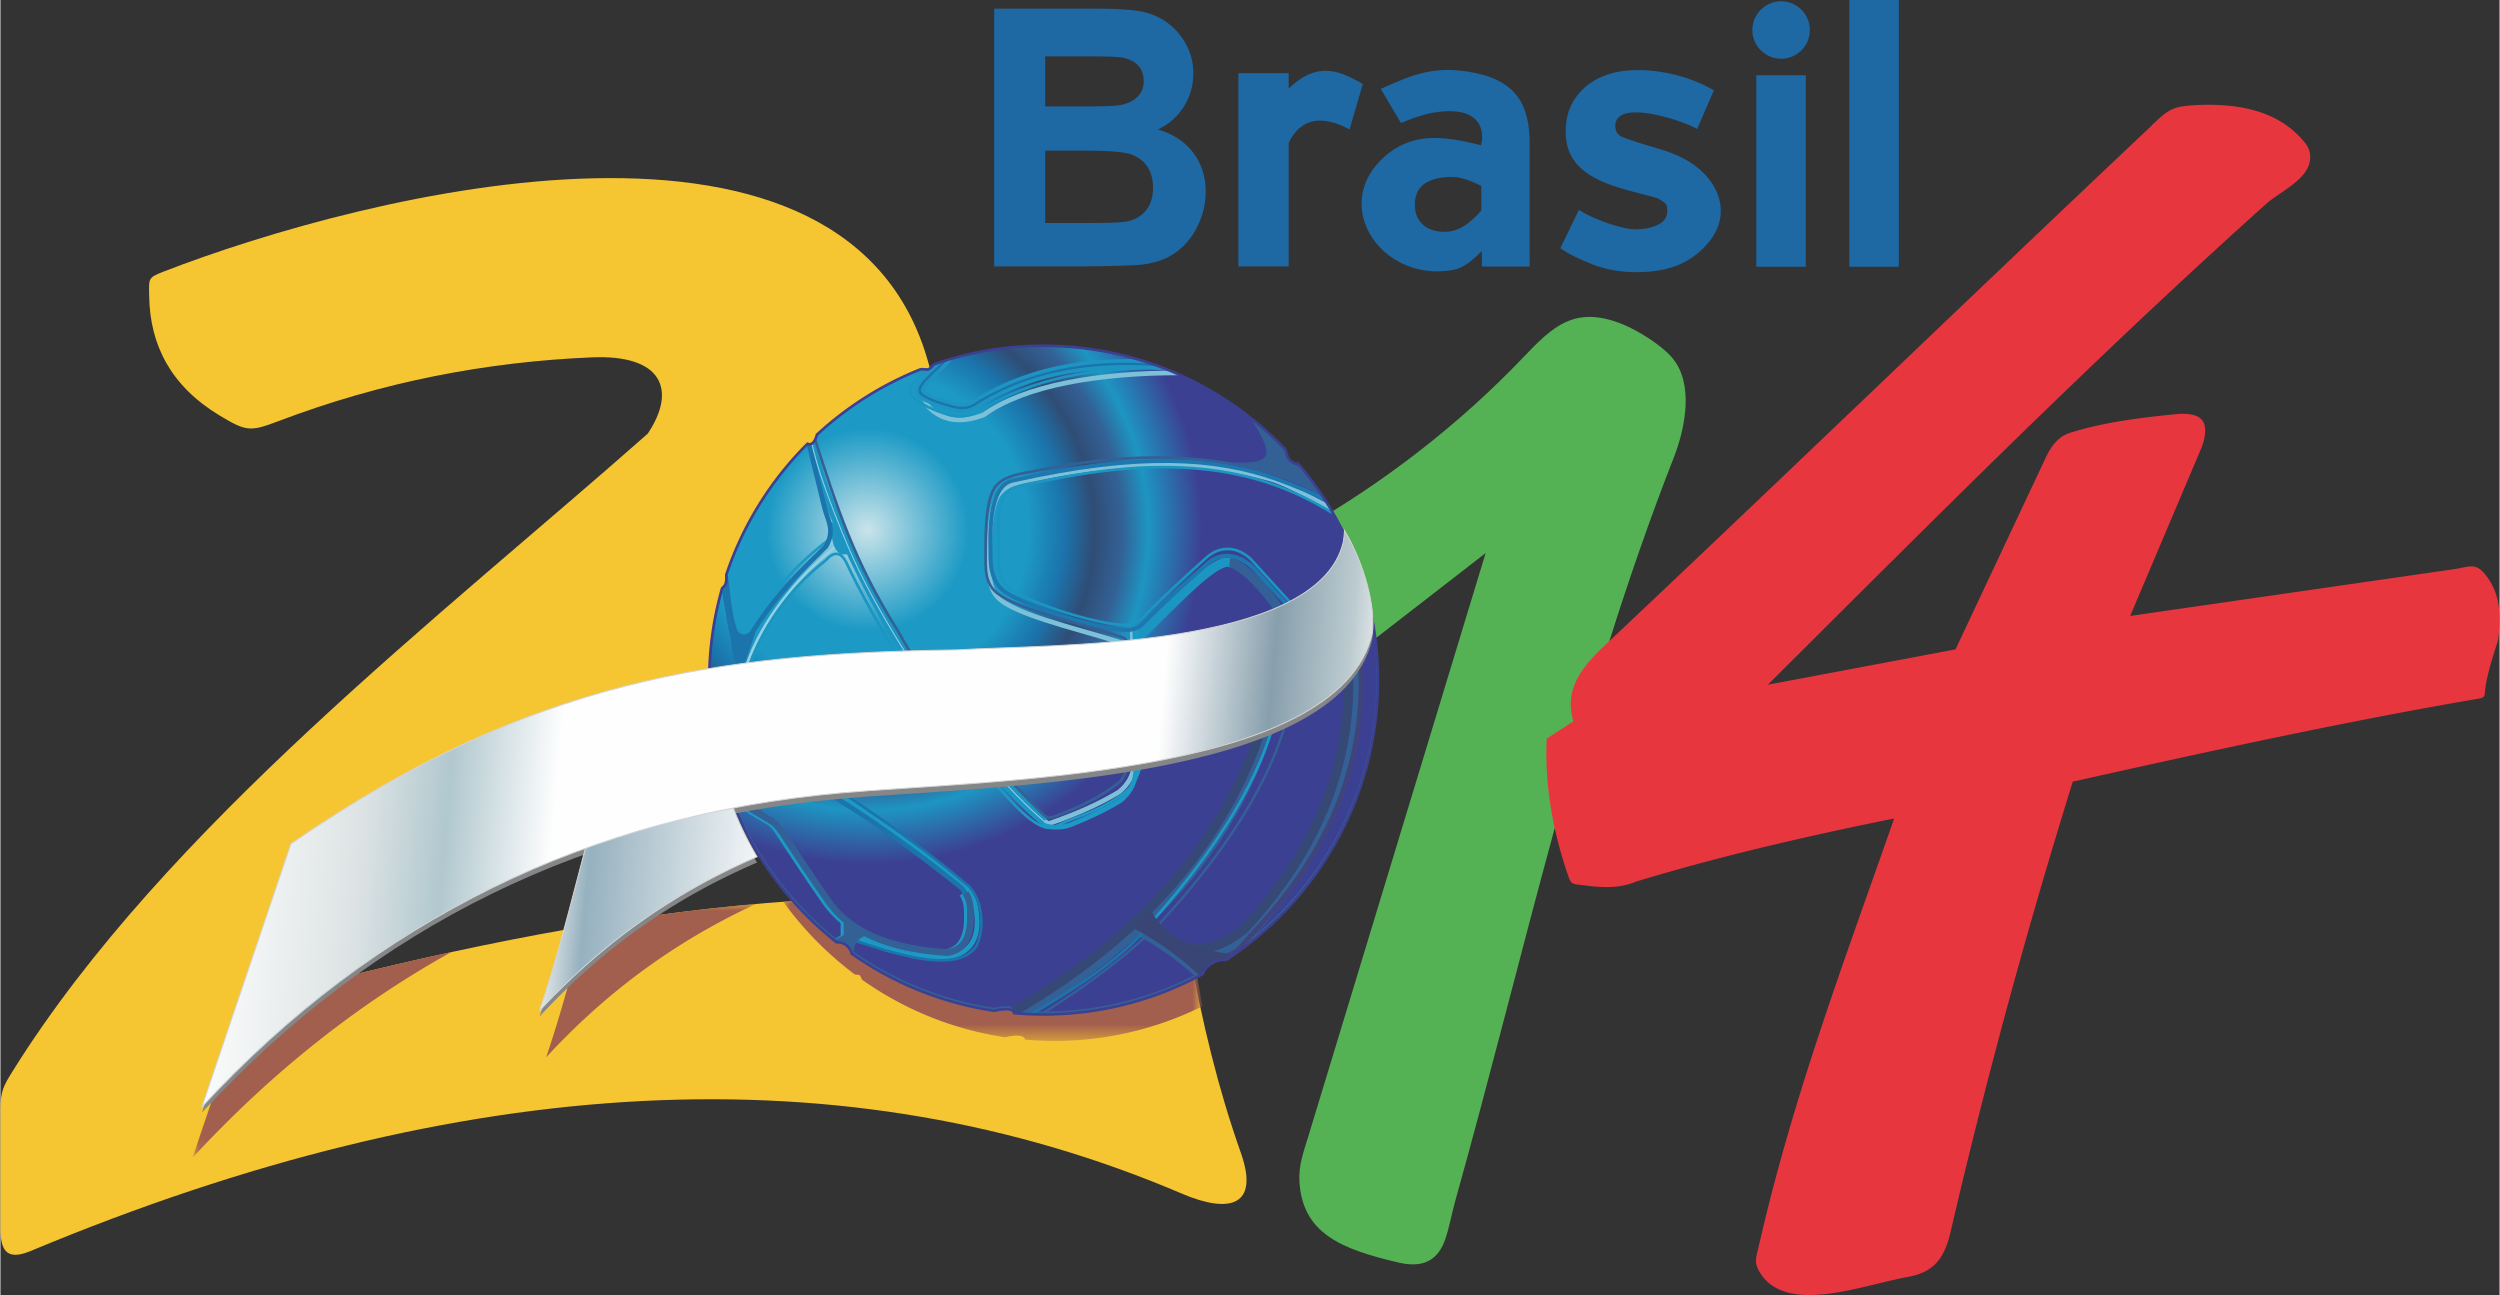 <svg xmlns="http://www.w3.org/2000/svg" xmlns:xlink="http://www.w3.org/1999/xlink" width="2500" height="1295" viewBox="0 0.001 186.236 96.505" enable-background="new 0 .001 186.236 96.505"><rect x="0" y="0.001" width="186.236" height="96.505" fill="#333333" stroke="none"/><path d="M20.662 31.404c7.804-2.964 15.574-4.442 23.432-4.773 5.195-.219 6.337 2.401 4.146 5.684C33.043 45.747 12.275 61.671.97 79.73.198 80.963 0 81.314 0 82.765v8.713c0 1.592.362 2.537 2.247 1.75 32.286-13.48 60.879-14.91 85.777-4.283 3.68 1.57 5.782.854 4.415-3.024-1.744-4.938-2.885-9.799-3.761-14.624-.418-2.304-.362-2.105-2.693-2.605-19.26-4.121-41.672-.885-65.397 5.414 9.14-7.383 51.32-33.569 48.701-46.55-5.61-22.443-41.999-13.176-57.162-7.304-1.155.448-1.065.502-1.042 1.861.063 3.574 1.594 6.652 5.253 8.854 1.969 1.188 2.281 1.212 4.324.437z" fill="#f6c632"/><defs><filter id="b" filterUnits="userSpaceOnUse" x="58.335" y="66.85" width="31.241" height="10.722"><feColorMatrix values="1 0 0 0 0 0 1 0 0 0 0 0 1 0 0 0 0 0 1 0"/></filter></defs><mask maskUnits="userSpaceOnUse" x="58.335" y="66.85" width="31.241" height="10.722" id="c"><linearGradient id="a" gradientUnits="userSpaceOnUse" x1="-2548.433" y1="488.068" x2="-2548.923" y2="491.768" gradientTransform="translate(7298.284 -1316.468) scale(2.834)"><stop offset="0" stop-color="#fff"/><stop offset="1" stop-color="#fff"/></linearGradient><path fill="url(#a)" filter="url(#b)" d="M58.219 66.732h31.475v10.955H58.219z"/></mask><path d="M88.812 70.843l.764 4.143a24.716 24.716 0 0 1-13.218 2.489c-.095-.366-.681-.353-1.487-.175a24.775 24.775 0 0 1-10.625-4.262c-.104-.072-.115-.283-.217-.357-.103-.074-.295-.013-.396-.088a25.26 25.26 0 0 1-5.297-5.396c9.74-.725 19.011-.354 27.647 1.494 2.167.463 2.271.324 2.611 2.152h.218z" mask="url(#c)" fill="#a35f4d"/><defs><filter id="e" filterUnits="userSpaceOnUse" x="14.308" y="67.362" width="42.001" height="18.923"><feColorMatrix values="1 0 0 0 0 0 1 0 0 0 0 0 1 0 0 0 0 0 1 0"/></filter></defs><mask maskUnits="userSpaceOnUse" x="14.308" y="67.362" width="42.001" height="18.923" id="f"><linearGradient id="d" gradientUnits="userSpaceOnUse" x1="-2561.802" y1="493.98" x2="-2562.822" y2="489.11" gradientTransform="translate(7298.284 -1316.468) scale(2.834)"><stop offset="0" stop-color="#fff"/><stop offset="1" stop-color="#fff"/></linearGradient><path fill="url(#d)" filter="url(#e)" d="M14.263 67.318h42.09V86.33h-42.09z"/></mask><path d="M40.666 78.791c1.143-3.373 1.98-6.564 2.814-9.752a165.614 165.614 0 0 1 12.829-1.677c-5.62 2.602-10.84 6.232-15.643 11.429zm-7.072-7.839c-7.007 3.899-13.434 9.003-19.285 15.333 1.448-4.278 2.896-8.557 4.346-12.834l2.797-.027h1.736a275.856 275.856 0 0 1 10.406-2.472z" mask="url(#f)" fill="#a35f4d"/><path d="M97.07 39.399c5.96-3.372 11.659-7.784 16.4-12.754 2.214-2.32 3.835-3.907 7.388-2.491 1.131.45 2.917 1.556 3.724 2.511 1.635 1.933.971 5.252.123 7.417-7.072 18.062-11.099 36.884-16.293 55.416-.266.945-.436 1.978-.76 2.896-.488 1.377-1.475 2.155-3.438 1.7-4.362-1.012-7.166-2.21-7.41-5.999-.081-1.248.298-2.216.656-3.399l13.217-43.48c-2.889 2.239-5.776 4.478-8.667 6.717-4.905 3.811-9.286-5.397-4.928-8.532h-.012z" fill="#55b254"/><radialGradient id="g" cx="-2552.443" cy="478.459" r="8.789" gradientTransform="translate(7298.284 -1316.468) scale(2.834)" gradientUnits="userSpaceOnUse"><stop offset="0" stop-color="#cae4ea"/><stop offset=".302" stop-color="#1c9ac5"/><stop offset=".478" stop-color="#1c9ac5"/><stop offset=".588" stop-color="#1b74ac"/><stop offset=".678" stop-color="#2f4d76"/><stop offset=".761" stop-color="#336196"/><stop offset=".839" stop-color="#1d95c2"/><stop offset="1" stop-color="#3c4092"/></radialGradient><path d="M77.736 25.771c6.979 0 13.304 2.895 17.834 7.546.152.157.234.489.384.649.061.407.417.482.808.662a24.796 24.796 0 0 1 5.889 16.056c0 8.706-4.507 16.395-11.307 20.852-.403.058-.88.004-1.255.382-.2.116-.308.562-.512.675a24.73 24.73 0 0 1-11.84 3.004c-.729 0-1.46-.03-2.188-.096-.095-.365-.681-.353-1.489-.177a24.783 24.783 0 0 1-10.624-4.26c-.103-.072-.114-.282-.217-.356-.102-.074-.176-.278-.276-.354-.189-.143-.496-.022-.682-.17-5.744-4.569-9.438-11.617-9.438-19.499 0-2.313.323-4.624.959-6.846.189-.212.294-.436.208-.687a24.994 24.994 0 0 1 6.149-10.075c.297.023.541-.177.71-.683a25.06 25.06 0 0 1 7.67-4.852c.189-.075.38-.03.572-.101.191-.071.384-.26.578-.326a24.804 24.804 0 0 1 8.067-1.343z" fill="url(#g)"/><defs><path id="h" d="M77.736 25.771c7.079 0 13.484 2.979 18.027 7.746.133.576.254.953.997 1.111a24.796 24.796 0 0 1 5.889 16.056c0 8.706-4.507 16.395-11.307 20.852-.99-.052-1.597.585-1.768 1.057a24.73 24.73 0 0 1-11.84 3.004c-.729 0-1.46-.03-2.188-.096-.095-.365-.681-.353-1.489-.177a24.783 24.783 0 0 1-10.624-4.26 1.09 1.09 0 0 0-1.127-.844c-5.771-4.567-9.484-11.633-9.484-19.536 0-2.313.323-4.624.959-6.846.361-.293.318-.588.311-1.004a24.98 24.98 0 0 1 6.047-9.758c.297.118.541-.083.71-.683a25.06 25.06 0 0 1 7.67-4.852c.189-.075.469.043.659-.028.191-.071.297-.333.491-.399a24.84 24.84 0 0 1 8.067-1.343z"/></defs><clipPath id="i"><use xlink:href="#h" overflow="visible"/></clipPath><g clip-path="url(#i)"><path d="M54.831 49.524l.313-1.058c1.187-3.083 3.81-6.196 6.675-8.314l.397-.306" fill="none" stroke="#1c9ac5" stroke-width=".2"/><path d="M91.849 42.063c-.792-.936-3.607 2.047-6.533 4.932l-.871.813" fill="none" stroke="#1b95c2" stroke-width=".706"/><path d="M84.349 46.961l.137 8.957v1.118c-.086.774-.459 1.435-1.119 1.979-1.622.983-3.399 1.729-5.251 2.367l-.619-.363" fill="none" stroke="#7dc1d9" stroke-width=".353"/><path d="M60.909 58.191c3.516 2.299 7.378 4.752 10.894 7.738.309.395.691.817.862 1.625.539 2.831-.821 3.813-2.714 3.786a15.479 15.479 0 0 1-4.006-.629c-1.014-.303-1.822-.803-2.454-.981" fill="none" stroke="#1c9ac5" stroke-width=".353"/><path d="M53.581 58.867c.709.496 2.095 1.467 3.272 2.125.58.325.736.422 1.104.982 1.1 1.672 2.165 3.309 3.508 5.224 1.976 2.815 5.525 3.599 8.843 3.829 1.522-.201 1.789-1.566 1.749-2.881.018-.65-.103-1.166-.359-1.543" fill="none" stroke="#1c9ac5" stroke-width=".5"/><path fill="#1c9ac5" d="M62.613 68.633v1.087l-1.192.623 1.734 1.249.379-1.384.811-.57z"/><path d="M55.374 50.498l.278-1.067c1.082-3.122 3.6-6.32 6.392-8.535l.388-.319" fill="none" stroke="#92d2e4" stroke-width=".2"/><path d="M60.431 32.888c.355 2.816 3.172 9.452 6.942 15.649 3.468 5.702 8.155 10.808 10.416 12.665" fill="none" stroke="#1d95c2" stroke-width=".706"/><path d="M62.02 38.916c-.025.118-.309-.282-.285-.164.071.375.146.75.218 1.125.051.655.237 1.145.62 1.395.162.104.431.023.724.011l-1.277-2.367z" fill="#1d95c2"/><path d="M60.554 58.438c3.567 2.051 7.545 4.905 11.112 7.768l.39.623M60.231 33.003l1.179 4.832c.114.471.337.944.416 1.41.083.49-.021.981-.31 1.472-1.818 1.796-3.625 3.456-5.548 6.495-.494.437-1.101.261-1.276-.313-.379-1.226-.465-2.453-.617-3.679l-.332-1.769" fill="none" stroke="#1b74ac" stroke-width=".353"/><path d="M84.214 48.145c-2.326-.907-7.85-2.041-9.601-3.375-1.008-.768-.912-1.874-.915-3.186-.003-1.132-.015-3.893.753-4.823.661-.803 1.838-.918 2.854-1.127 7.29-1.497 12.804-1.218 17.32.058 1.482.418 3.339 1.612 4.636 2.218" fill="none" stroke="#7dc1d9" stroke-width=".353"/><path d="M77.625 61.406c.298.209.773.277 1.442.215.296-.029.509-.094.785-.203 1.262-.5 2.476-1.072 3.612-1.762.66-.546 1.032-1.205 1.12-1.98.479-3.605.03-7.213-.061-10.82" fill="none" stroke="#1c9ac5" stroke-width=".353"/><path d="M87.943 27.785c-6.094-.004-11.624.925-14.659 3.125-1.698.66-3.067.467-4.107-.578l-.727-1.396" fill="none" stroke="#7dc1d9" stroke-width=".353"/><path d="M77.736 25.653c7.215 0 13.73 3.094 18.287 8.022.059.406.348.655.737.834a24.796 24.796 0 0 1 5.889 16.056c0 8.707-4.507 16.396-11.307 20.853-.403.057-.785.338-1.16.716a24.737 24.737 0 0 1-12.447 3.345c-.729 0-1.46-.031-2.188-.096-.095-.365-.681-.354-1.489-.176a24.786 24.786 0 0 1-10.624-4.262c-.103-.072-.114-.282-.217-.356-.103-.073-.295-.013-.396-.089-6.064-4.551-10-11.799-10-19.935 0-2.313.323-4.624.959-6.846.188-.212.294-.437.208-.687a24.99 24.99 0 0 1 6.149-10.076c.297.024.541-.177.71-.683a25.02 25.02 0 0 1 7.67-4.851c.189-.076.38-.03.572-.101.191-.072.384-.26.578-.327a24.887 24.887 0 0 1 8.069-1.341z" fill="none" stroke="#336196" stroke-width=".2"/><path d="M100.808 48.646c.768 8.29-2.262 15.062-7.646 20.893-2.383 1.951-4.575 1.953-6.408.324M94.873 53.126c-2.714 9.657-9.34 16.984-18.913 22.559" fill="none" stroke="#336196" stroke-width=".706"/><path d="M85.786 68.226l-1.371 1.31a22.53 22.53 0 0 1 5.103 3.666l3.151-1.607c-3.151-.353-6.285-1.093-6.883-3.369z" fill="#336196"/><path d="M86.373 68.785c-1.795 1.898-5.082 4.502-9.027 6.928" fill="none" stroke="#336196" stroke-width=".176"/><path d="M76.674 75.652c3.667-2.072 6.725-4.25 8.51-6.203" fill="none" stroke="#1b74ac" stroke-width=".2"/><path d="M66.946 49.035c1.336 2.062 2.596 4.043 4.187 5.941 1.064 1.271 2.148 2.574 3.358 3.824.936 1.018 2.926 3.424 4.155 2.784 1.125-.584 2.441-.897 3.73-1.622 1.995-1.054 2.695-1.938 2.712-4.435l-.39-8.639" fill="none" stroke="#1c9ac5" stroke-width=".2"/><path d="M95.326 45.498c-.797-1.292-2.729-3.469-3.724-3.564" fill="none" stroke="#336196" stroke-width=".706"/><path d="M99.231 38.212c-4.988-3.057-11.476-4.816-23.321-1.943-.944.152-1.394.87-1.561 2.152.039 1.093.002 2.186.019 3.279.014 1.06.315 1.836 1.12 2.342 1.65 1.038 5.992 2.396 8.088 2.524.662.041 1.194-.198 1.57-.579 1.515-1.538 3.099-2.97 4.702-4.413 1.031-.928 2.304-.88 3.344.107 2.36 2.591 4.719 5.183 7.08 7.773" fill="none" stroke="#1b95c2" stroke-width=".2"/><path d="M99.228 37.485c-1.191-.634-2.851-1.34-4.197-1.813-4.404-1.546-10.043-2.005-19.509.123-2.021.327-1.751 4.416-1.73 5.89.015 1.096.373 1.99 1.204 2.513 1.706 1.073 6.562 2.615 8.729 2.748.684.042 1.098-.16 1.486-.553 1.565-1.59 3.067-2.889 4.726-4.38 1.065-.959 2.382-.682 3.458.339 2.438 2.679 4.332 4.721 6.772 7.399" fill="none" stroke="#1e78b0" stroke-width=".3"/><path d="M69.085 27.297l-1.157 1.368c-.192.298-.175.596.053.894.648.597 1.578 1.052 2.788 1.368.701.193 1.403.105 2.104-.263 4.026-2.528 8.862-3.348 14.152-3.209" fill="none" stroke="#1b95c2" stroke-width=".2"/><path d="M71.215 25.848c-1.053 1.641-3.092 2.752-2.653 3.434.167.259 1.006.651 2.207.963.667.211 1.351.317 2.157-.316 4.211-2.506 8.872-3.124 13.784-2.683l2.316.164" fill="none" stroke="#1d95c2" stroke-width=".706"/><path d="M71.215 25.848c-1.053 1.641-3.092 2.752-2.653 3.434.167.259 1.006.651 2.207.963.667.211 1.351.317 2.157-.316 4.211-2.506 8.872-3.124 13.784-2.683l2.316.164" fill="none" stroke="#1b74ac" stroke-width=".176"/><path d="M56.112 47.26c-.792.435-1.247.439-1.498-.561l-.353.082c.275 1.125.199 2.25.791 3.254.59-.83.868-1.943 1.06-2.775z" fill="#1b74ac"/><path d="M53.833 43.768c.286 1.603.414 3.152 1.057 4.874.251.044.502.195.754-.188.226-.466.401-.933.526-1.398" fill="none" stroke="#1b74ac" stroke-width=".2"/><path d="M54.075 43.22c.167 1.354.254 2.707.744 4.06.383.337.766.373 1.149-.067 1.923-3.039 3.729-4.699 5.548-6.495.22-.373.331-.745.337-1.117.008-.611-.337-1.325-.484-1.934l-1.137-4.663" fill="none" stroke="#1b74ac" stroke-width=".2"/><path d="M90.706 34.431c4.384.251 4.344-.249 2.316-3.515a25.217 25.217 0 0 1 3.001 2.76c.061.406.349.655.738.834a25.25 25.25 0 0 1 1.639 2.165c-.682-.322-1.375-.498-2.08-.753-1.802-.651-3.679-1.205-5.614-1.491z" fill="#336196"/><path d="M60.678 32.668c1.604 4.959 2.909 9.155 6.184 14.314 2.055 3.737 5.121 7.979 10.513 13.383.671.672.603.701 1.495.363 1.667-.634 3.242-1.396 4.576-2.496.435-.541.659-1.248.675-2.123-.059-2.608-.117-5.217-.178-7.827-.017-.752-.021-.684-.748-.924-2.596-.86-7.279-1.905-8.867-3.114-1.009-.768-.912-1.874-.915-3.185-.002-1.132-.015-3.893.753-4.823.661-.803 1.838-.918 2.854-1.127 7.717-1.585 13.442-1.179 18.103.292 1.188.375 2.641 1.078 3.704 1.577" fill="none" stroke="#336196" stroke-width=".2"/><path d="M55.757 49.813c1.082-3.122 2.939-5.832 5.731-8.047.603-.68 1.105-.655 1.508.076 1.131 2.418 2.525 4.835 3.959 7.253" fill="none" stroke="#1b95c2" stroke-width=".2"/><path d="M61.687 58.386c3.515 2.299 7.03 4.729 10.545 7.717.31.394.602.838.771 1.646.188.979.103 1.887-.257 2.727-1.534 2.36-6.901.26-9.029-.348" fill="none" stroke="#1b74ac" stroke-width=".2"/><path d="M53.807 58.83c.664.465 1.92 1.344 3.043 1.994.729.423.955.537 1.422 1.245 1.068 1.626 2.112 3.227 3.421 5.092 1.975 2.817 5.524 3.599 8.843 3.829 1.522-.201 1.79-1.566 1.749-2.881.018-.651-.104-1.166-.36-1.543" fill="none" stroke="#336196" stroke-width=".5"/><path d="M85.616 68.902c5.015-5.594 8.436-10.986 9.53-16.088" fill="none" stroke="#1c9ac5" stroke-width=".2"/><path d="M100.348 48.332c.769 8.292-2.261 15.062-7.646 20.892-2.383 1.951-4.607 1.891-6.44.262" fill="none" stroke="#354876" stroke-width=".706"/><path d="M101.278 48.332c.768 8.292-2.262 15.062-7.646 20.892l-3.244 3.604" fill="none" stroke="#3f447b" stroke-width=".353"/><path d="M94.421 52.813c-2.714 9.655-9.34 16.983-18.913 22.559" fill="none" stroke="#354876" stroke-width=".706"/><path d="M96.029 52.852c-1.158 5.243-4.91 10.878-9.767 16.1" fill="none" stroke="#336196" stroke-width=".176"/><path d="M85.719 67.816l-1.372 1.308a22.512 22.512 0 0 1 5.103 3.667c1.051-.537 2.102-1.072 3.152-1.607-3.106-.243-5.695-1.067-6.883-3.368z" fill="#394574"/><path fill="#336196" d="M62.839 68.597v1.086l-1.192.623 1.734 1.248.379-1.384.813-.569z"/><path d="M60.431 32.888c.378 1.864 1.383 4.638 2.73 7.833 1.069 2.535 2.587 5.203 4.212 7.815 3.523 5.667 8.155 10.809 10.416 12.665" fill="none" stroke="#92d2e4" stroke-width=".076"/></g><path d="M77.736 25.771c7.079 0 13.484 2.979 18.027 7.746.133.576.254.953.997 1.111a24.796 24.796 0 0 1 5.889 16.056c0 8.706-4.507 16.395-11.307 20.852-.99-.052-1.597.585-1.768 1.057a24.73 24.73 0 0 1-11.84 3.004c-.729 0-1.46-.03-2.188-.096-.095-.365-.681-.353-1.489-.177a24.783 24.783 0 0 1-10.624-4.26 1.09 1.09 0 0 0-1.127-.844c-5.771-4.567-9.484-11.633-9.484-19.536 0-2.313.323-4.624.959-6.846.361-.293.318-.588.311-1.004a24.98 24.98 0 0 1 6.047-9.758c.297.118.541-.083.71-.683a25.06 25.06 0 0 1 7.67-4.852c.189-.075.469.043.659-.028.191-.071.297-.333.491-.399a24.84 24.84 0 0 1 8.067-1.343z" fill="none" stroke="#3c4092" stroke-width=".2"/><path d="M130.847 5.611h3.691V19.88h-3.691V5.611zm-13.219 10.025c1.062.706 3.232 1.455 4.214 1.455.61 0 1.158-.109 1.642-.327.484-.219.728-.573.728-1.064 0-.272-.051-.455-.152-.545a2.998 2.998 0 0 0-.421-.3c-.179-.109-.448-.168-.79-.259-2.585-.693-6.102-1.338-6.201-4.597-.039-1.272.29-2.387 1.274-3.342.985-.955 2.36-1.433 4.126-1.433 1.844 0 4.002.536 5.639 1.513l-1.251 2.879c-.878-.559-6.095-2.357-6.095-.218 0 .291.107.523.318.695.158.129.665.3 1.477.559 1.172.375 2.266.612 3.332 1.181 2.705 1.447 4.077 4.607.896 7.14-1.19.948-2.72 1.31-4.418 1.31-1.271 0-2.414-.209-3.425-.628-.721-.298-1.516-.629-2.276-1.158l1.39-2.861h-.007zM74.056.647h7.522c1.488 0 2.602.063 3.332.192a4.788 4.788 0 0 1 1.963.792 4.863 4.863 0 0 1 1.441 1.605c.385.667.578 1.417.578 2.245 0 .898-.236 1.726-.71 2.477a4.467 4.467 0 0 1-1.932 1.69c1.144.34 2.027.921 2.642 1.739.618.823.924 1.789.924 2.898 0 .872-.197 1.722-.596 2.549-.398.823-.942 1.484-1.63 1.977-.688.492-1.538.796-2.55.912-.632.067-2.16.112-4.582.13h-6.405V.647h.003zm3.802 10.583v5.387h3.515c1.37 0 2.237-.037 2.605-.122a2.323 2.323 0 0 0 1.38-.802c.354-.427.534-1 .534-1.713 0-.605-.14-1.117-.412-1.54-.276-.422-.67-.732-1.188-.924s-1.644-.286-3.369-.286h-3.065zm0-7.033v3.736h2.488c1.48 0 2.401-.019 2.76-.057.649-.063 1.162-.255 1.534-.575.373-.319.557-.741.557-1.264 0-.5-.158-.906-.478-1.219-.324-.313-.802-.5-1.434-.564-.376-.037-1.459-.057-3.245-.057h-2.182zm18.143 1.258v1.147c2.133-2.072 3.838-1.327 5.521-.339l-.984 3.385c-1.896-1.015-3.567-.973-4.537.993v9.214h-3.747V5.456l3.747-.001zm17.957 14.337a.54.54 0 0 1-.005.071h-3.548a.4.4 0 0 1-.006-.071v-1.087c-.624.601-1.286 1.258-2.142 1.411-5.252.943-9.018-4.589-5.373-8.196 2.312-2.288 4.975-1.687 7.447-1.098.227-.772.231-2.832-3.018-2.497-1.105.114-1.944.437-2.943.847l-1.508-2.549c2.145-.915 3.958-1.938 7.424-1.092.853.207 1.547.533 2.095.966.548.434.944.993 1.196 1.678.25.679.379 1.495.379 2.43l.002 9.187zm-6.68-6.533c-.441.08-.797.206-1.076.386a1.706 1.706 0 0 0-.608.675 2.165 2.165 0 0 0-.188.929c0 .604.178 1.083.545 1.439.363.362.866.554 1.512.582a2.633 2.633 0 0 0 1.5-.367c.457-.27.918-.672 1.391-1.211v-1.84c-1.14-.523-1.789-.805-3.06-.593h-.016zM137.777.001h3.692v19.878h-3.692V.001zm-5.08.097c1.18 0 2.141.961 2.141 2.141 0 1.18-.961 2.14-2.141 2.14s-2.141-.961-2.141-2.14c0-1.179.96-2.141 2.141-2.141z" fill="#1e68a4"/><path d="M160.317 9.357c-13.336 12.581-26.444 25.237-39.78 37.817-1.965 1.853-4.207 3.677-3.313 6.578l-1.994 1.286c-.163 3.431.436 6.804 1.567 10.134.271.803.355.692 1.197.803 1.371.18 2.653.25 3.883-.273 6.479-1.965 12.877-3.418 19.245-4.709-3.604 10.335-7.506 20.559-10.071 31.795-.202.885-.418 1.266.077 2.061 1.979 3.176 7.603.928 11.021.308 1.883-.341 2.656-1.317 3.129-3.146a474.996 474.996 0 0 1 9.155-33.762c10.41-2.322 20.227-4.468 30.092-6.158.75-.127.553-.193.667-.926.187-1.188.595-2.353.933-3.463.348-2.585-.164-3.853-.883-4.798-.785-1.031-1.23-.655-2.461-.478l-24.071 3.476c1.693-3.997 3.389-7.994 5.082-11.99.164-.388.334-.752.424-1.166.275-1.282-.102-1.98-1.862-1.901-2.724.259-5.396.585-7.937 1.348-.703.211-1.385.536-2.076 2.077-2.217 4.708-4.432 9.416-6.646 14.124l-13.985 2.632c12.074-12.021 24.038-24.08 37.074-35.78 1.197-1.076 3.412-1.928 3.338-3.627-.027-.619-.36-.977-.771-1.415-1.841-1.96-4.647-2.521-7.684-2.373-1.811.087-2.09.321-3.37 1.528h.02z" fill="#e8363f"/><path d="M40.171 75.758c2.212-6.532 3.23-12.351 5.442-18.884a98.287 98.287 0 0 1 7.3-4.572 24.797 24.797 0 0 0 3.47 11.978c-5.854 2.514-11.267 6.126-16.212 11.478z" fill="#848688"/><path d="M15.015 82.91l6.634-19.596c17.833-12.25 31.812-14.203 49.638-14.451 6.783-.428 26.806.051 28.773-7.991.051-.204.09-.69.104-.903 1.498 2.538 2.31 5.694 2.076 7.625-2.438 10.863-29.083 10.981-39.594 11.927-18.848 1.693-34.709 9.412-47.629 23.389h-.002z" fill="#848688"/><linearGradient id="j" gradientUnits="userSpaceOnUse" x1="-2560.683" y1="486.673" x2="-2554.802" y2="487.183" gradientTransform="translate(7298.284 -1316.468) scale(2.834)"><stop offset="0" stop-color="#fefefe"/><stop offset=".012" stop-color="#dbe3e4"/><stop offset=".161" stop-color="#96b1bf"/><stop offset="1" stop-color="#fefefe"/></linearGradient><path d="M40.171 75.327c2.212-6.533 3.23-12.351 5.442-18.884a98.287 98.287 0 0 1 7.3-4.572 24.79 24.79 0 0 0 3.47 11.977c-5.854 2.515-11.267 6.126-16.212 11.479z" fill="url(#j)" stroke="#d2d3d4" stroke-width=".076"/><linearGradient id="k" gradientUnits="userSpaceOnUse" x1="-2569.692" y1="484.632" x2="-2538.398" y2="487.362" gradientTransform="translate(7298.284 -1316.468) scale(2.834)"><stop offset="0" stop-color="#fefefe"/><stop offset=".129" stop-color="#dde3e4"/><stop offset=".2" stop-color="#b1c8cf"/><stop offset=".29" stop-color="#fefefe"/><stop offset=".788" stop-color="#fefefe"/><stop offset=".878" stop-color="#879fac"/><stop offset=".941" stop-color="#bccbd0"/><stop offset=".969" stop-color="#edeff0"/><stop offset="1" stop-color="#fefefe"/></linearGradient><path d="M15.015 82.478l6.634-19.596c17.833-12.25 31.812-14.203 49.638-14.451 6.783-.428 26.806.051 28.773-7.991.051-.204.09-.69.104-.903 1.498 2.538 2.31 5.694 2.076 7.625-2.435 10.864-29.082 10.983-39.592 11.927-18.85 1.693-34.711 9.411-47.631 23.389h-.002z" fill="url(#k)" stroke="#d2d3d4" stroke-width=".076"/></svg>